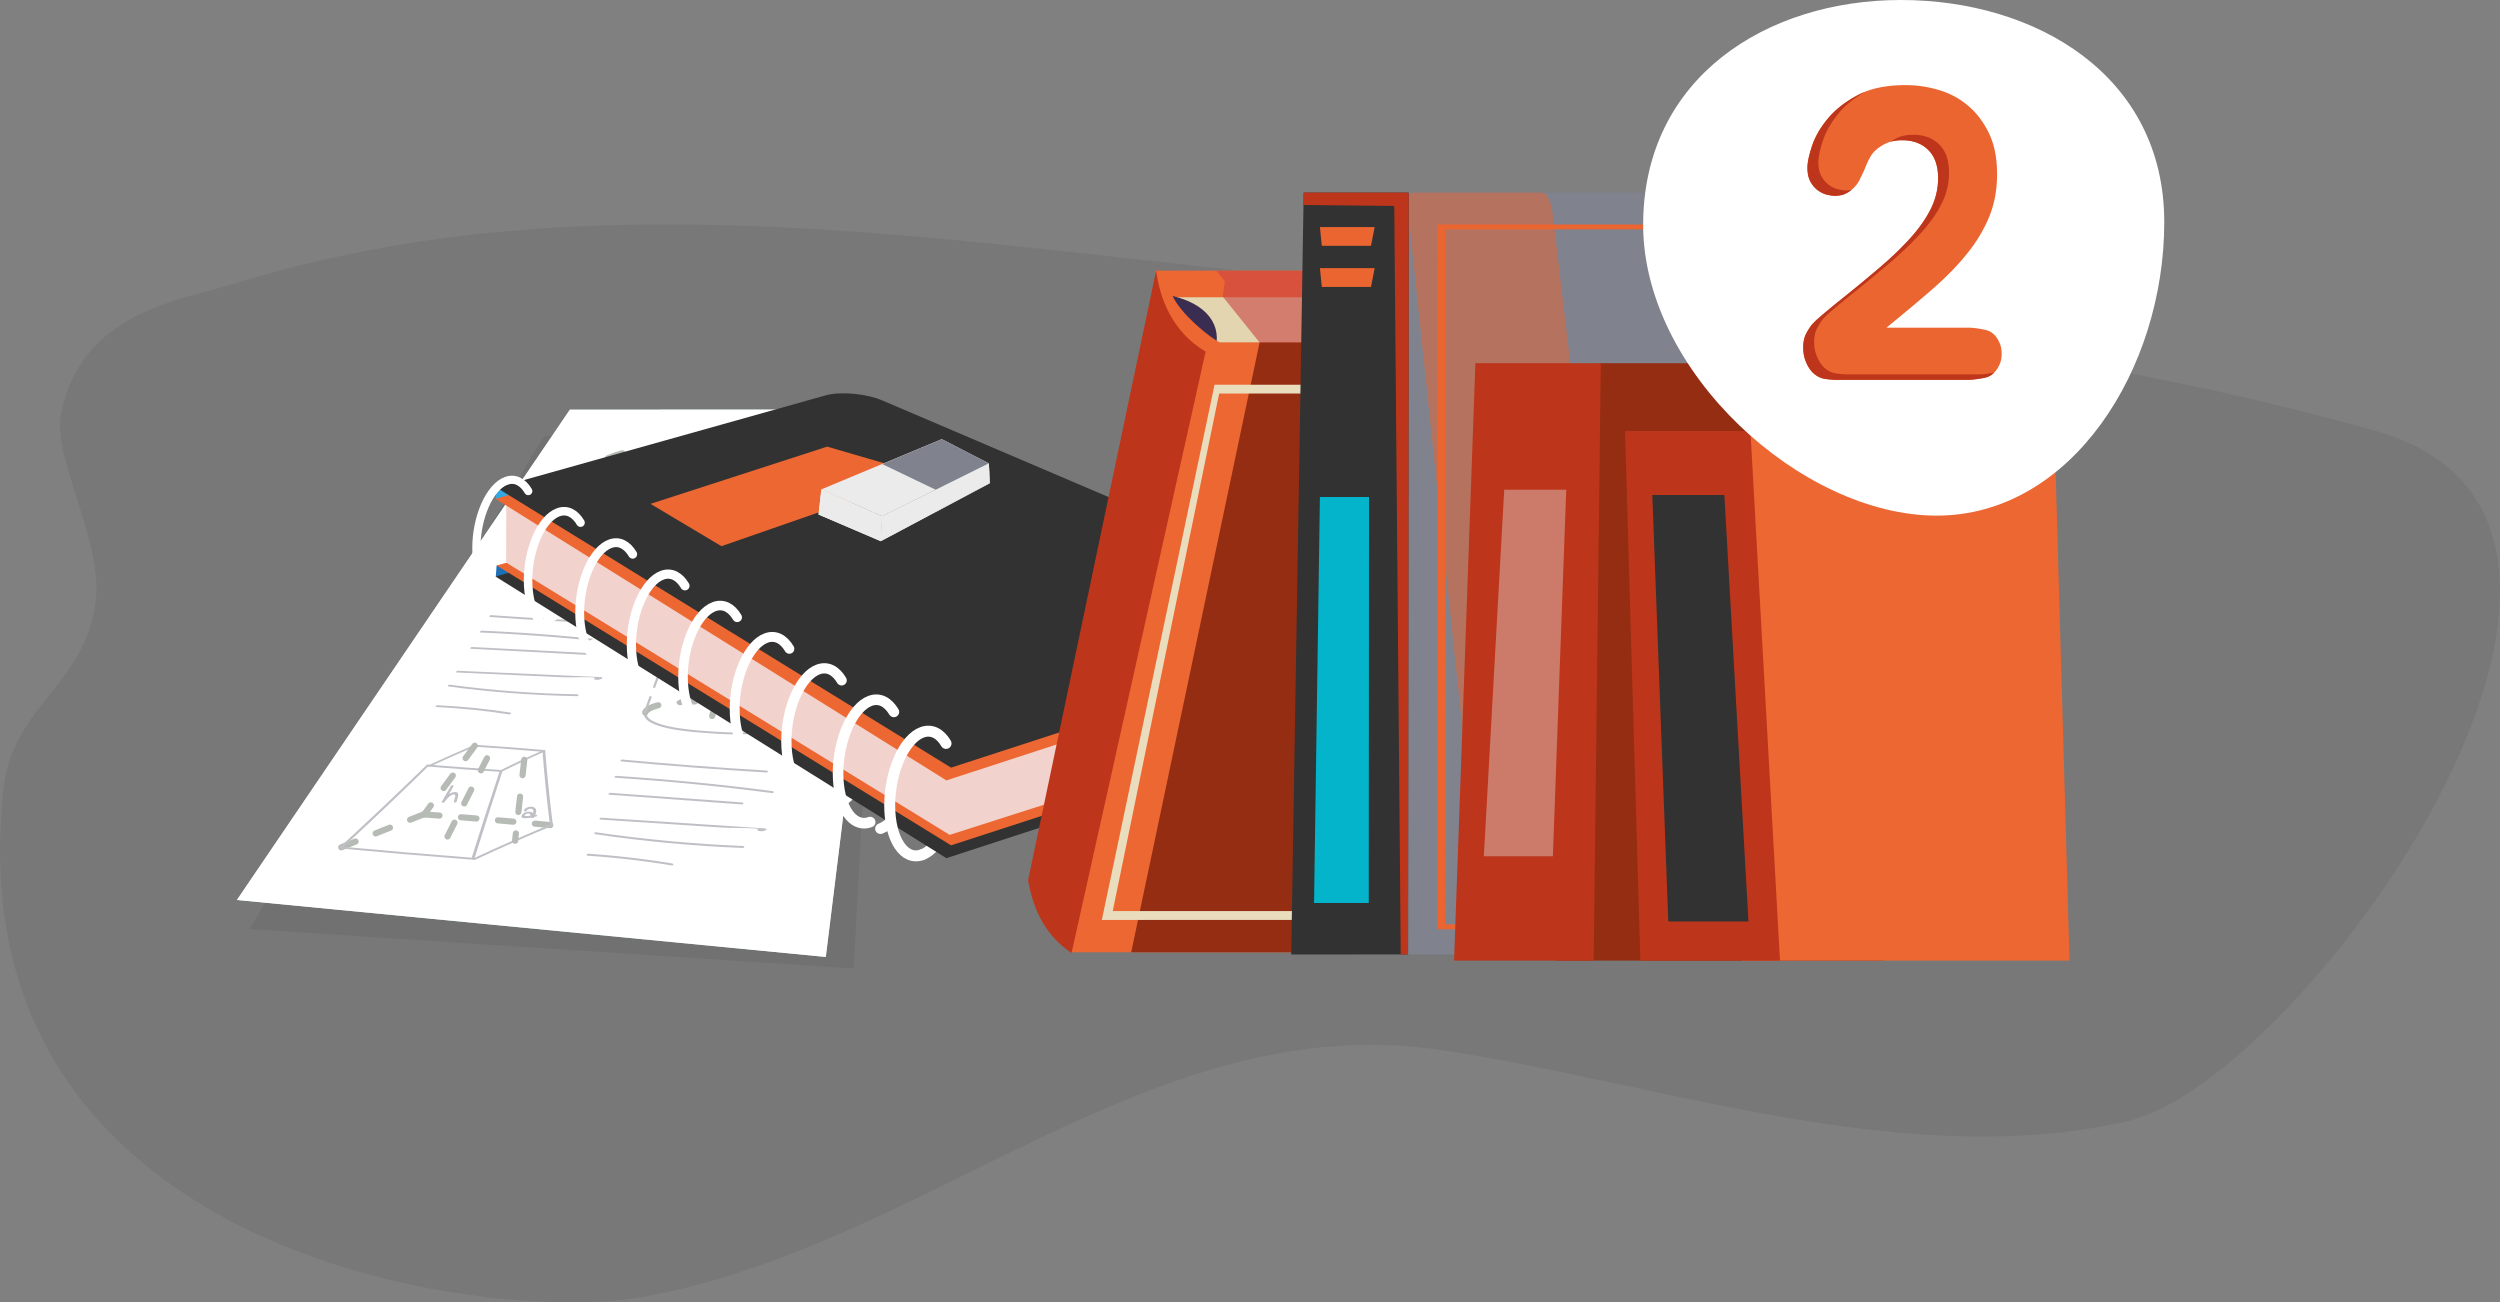 <svg version="1.1" id="_x31_" xmlns="http://www.w3.org/2000/svg" x="0" y="0" viewBox="0 0 456.53 237.82" xml:space="preserve"><rect x="0" y="0" width="456.53" height="237.82" fill="#808080" stroke="none"/><style>.st0{fill:#323232;fill-opacity:.1}.st2{fill:#fff}.st3{opacity:.5}.st4{fill:none;stroke:#6f786b;stroke-width:1.128;stroke-linecap:round;stroke-miterlimit:10;stroke-dasharray:2.82,3.949}.st5{fill:#80828e}.st6{fill:#35a7df}.st12,.st17,.st7{fill:none;stroke:#fff;stroke-linecap:round;stroke-miterlimit:10}.st7{stroke-width:1.491}.st12{stroke-width:1.746}.st17{stroke-width:2}.st19{fill:#323232}.st20{fill:#ec6732}.st28{fill:#ebebeb}.st32{fill:#952d12}.st36{fill:#eb6531}.st37{fill:#bd361b}.st40{fill:none}</style><path class="st0" d="M388.61 204.71c31.93-7.37 104.84-109.3 45.14-126.05-63.74-17.87-125.03-21.53-188.85-27.38-66.51-6.09-136.09-20.05-202.22.55-9.8 3.05-28.07 5.13-31.57 24.02-1.46 7.87 7.61 22.9 6.39 33.68-1.78 15.64-15.09 19.1-16.82 34.35-9.71 85.51 88.38 98.02 116.6 92.98 51.84-9.25 93.17-53.16 146.13-45.08 40.32 6.17 84.75 22.26 125.2 12.93z"/><g id="XMLID_20193_"><g id="XMLID_9841_"><path id="XMLID_9845_" class="st0" d="M155.89 176.87l-110.33-7.21 53.72-89.98 62.13-3.15z"/><path id="XMLID_9843_" fill="#b9d7e0" d="M150.8 174.75l-107.54-10.4 60.81-89.54 59.07-.02z"/><path id="XMLID_9842_" class="st2" d="M150.8 174.75l-107.54-10.4 60.81-89.54 59.07-.02z"/></g><g id="XMLID_6251_"><g id="XMLID_9801_" class="st3"><path id="XMLID_9840_" class="st4" d="M77.51 148.66c-5.2 2.03-10.27 4.05-15.2 6.08"/><path id="XMLID_9839_" class="st4" d="M77.44 148.72c7.92.58 15.67 1.24 23.25 1.97"/><g id="XMLID_9836_"><path id="XMLID_9838_" class="st5" d="M100.56 150.53c-4.7 1.96-9.38 4.02-14.03 6.19-.31.14-.05.42.26.28 4.64-2.17 9.33-4.23 14.03-6.19.3-.13.04-.4-.26-.28z"/></g><g id="XMLID_9833_"><path id="XMLID_9835_" class="st5" d="M62 154.93c7.94.74 15.91 1.42 23.9 2.03.34.03.5-.32.16-.34-7.98-.61-15.94-1.29-23.86-2.03-.34-.03-.54.31-.2.34z"/></g><g id="XMLID_9830_"><path id="XMLID_9832_" class="st5" d="M86.63 136.01c-2.75 1.18-5.51 2.4-8.25 3.67-.3.14-.1.4.21.26 2.75-1.26 5.5-2.48 8.25-3.67.3-.13.09-.39-.21-.26z"/></g><g id="XMLID_9826_"><path id="XMLID_9828_" class="st5" d="M86.61 136.35c4.23.27 8.44.59 12.62.95.3.03.46-.32.15-.34-4.18-.36-8.37-.68-12.6-.95-.3-.02-.48.32-.17.34z"/></g><g id="XMLID_9823_"><path id="XMLID_9825_" class="st5" d="M99.19 136.98c-2.63 1.17-5.23 2.39-7.8 3.68-.29.14-.06.41.23.27 2.57-1.29 5.17-2.52 7.8-3.68.29-.13.07-.4-.23-.27z"/></g><g id="XMLID_9820_"><path id="XMLID_9822_" class="st5" d="M78.27 139.99c4.24.35 8.51.66 12.79.94.31.02.48-.32.17-.34-4.27-.28-8.53-.59-12.77-.94-.31-.02-.5.32-.19.34z"/></g><g id="XMLID_9817_"><path id="XMLID_9819_" class="st5" d="M62.54 154.81c5.39-4.97 10.65-9.96 15.78-14.98.2-.2-.21-.33-.42-.13a734.079 734.079 0 01-15.82 14.97c-.21.21.24.34.46.14z"/></g><g id="XMLID_9814_"><path id="XMLID_9816_" class="st5" d="M86.62 156.86c1.67-5.36 3.38-10.7 5.13-16.04.07-.22-.41-.26-.49-.04-1.77 5.33-3.5 10.68-5.18 16.03-.06.22.47.27.54.05z"/></g><g id="XMLID_9811_"><path id="XMLID_9813_" class="st5" d="M99.06 137.15c.35 4.5.8 9.02 1.37 13.56.03.22.56.17.53-.05-.57-4.55-1.04-9.07-1.4-13.57-.02-.21-.51-.15-.5.06z"/></g><path id="XMLID_9810_" class="st4" d="M86.7 136.18l-9.19 12.48"/><path id="XMLID_9809_" class="st4" d="M81.72 152.75l7.22-14.28"/><path id="XMLID_9808_" class="st4" d="M95.74 138.75l-1.68 14.78"/><g id="XMLID_9805_"><path id="XMLID_9807_" class="st5" d="M82.33 143.53c-.53.96-1.08 1.92-1.65 2.88-.13.22.36.25.5.04.18-.26 1.29-1.73 1.92-1.29.16.11-.2 1.06-.24 1.26-.04.22.49.17.53-.05.08-.42.76-1.78-.32-1.74-1.11.04-2.03 1.24-2.4 1.78.17.01.34.03.5.04.57-.96 1.12-1.92 1.64-2.88.13-.21-.36-.25-.48-.04z"/></g><g id="XMLID_9802_"><path id="XMLID_9804_" class="st5" d="M96.18 148.04c.12-.22.44-.39.78-.36.36.04.42.24.42.46 0 .35-.17.73-.35 1.08l.48-.09c-.18-.16-.07-.41-.18-.6-.09-.15-.28-.25-.51-.29-.49-.09-1.04.09-1.35.4-.26.26-.43.69.1.76.67.09 1.64-.13 2.32-.28.33-.07.2-.39-.13-.32-.41.09-.82.16-1.23.2-.32.03-1.04.1-.59-.26.15-.12.37-.21.6-.19.31.03.31.2.34.37.03.16.03.28.17.41.13.12.4.07.48-.09.3-.56.75-1.53-.09-1.85-.66-.25-1.49.08-1.77.58-.11.24.39.29.51.07z"/></g></g><g id="XMLID_9782_"><g id="XMLID_9798_" class="st3"><path id="XMLID_9800_" class="st5" d="M113.49 139.05c8.78.81 17.61 1.49 26.46 2.02.31.02.38-.34.07-.36-8.84-.53-17.65-1.2-26.41-2.01-.3-.03-.43.32-.12.35z"/></g><g id="XMLID_9795_" class="st3"><path id="XMLID_9797_" class="st5" d="M112.42 142.03c9.61.63 19.13 1.56 28.59 2.8.31.04.38-.32.07-.36-9.44-1.24-18.94-2.16-28.54-2.79-.31-.02-.43.33-.12.35z"/></g><g id="XMLID_9792_" class="st3"><path id="XMLID_9794_" class="st5" d="M111.31 145.13l24.16 1.77c.32.02.4-.34.08-.36-8.03-.59-16.07-1.17-24.11-1.76-.32-.03-.45.32-.13.35z"/></g><g id="XMLID_9789_" class="st3"><path id="XMLID_9791_" class="st5" d="M109.68 149.67l15.02.99c2.38.16 4.76.31 7.14.47 2.02.13 4.97-.01 6.75.24-.32-.05-.39.32-.07.36.77.11.54.12 1.29-.1.24-.07.19-.33-.06-.35-9.96-.65-19.95-1.31-29.95-1.96-.32-.02-.45.33-.12.35z"/></g><g id="XMLID_9786_" class="st3"><path id="XMLID_9788_" class="st5" d="M108.72 152.34c8.81 1.3 17.8 2.14 26.9 2.51.33.01.41-.35.08-.36-9.08-.37-18.06-1.21-26.85-2.5-.32-.05-.45.31-.13.35z"/></g><g id="XMLID_9783_" class="st3"><path id="XMLID_9785_" class="st5" d="M107.32 156.26c5.2.36 10.3.95 15.34 1.78.33.05.42-.3.1-.36a163.25 163.25 0 00-15.31-1.78c-.35-.01-.47.34-.13.36z"/></g></g><g id="XMLID_9763_"><g id="XMLID_9779_" class="st3"><path id="XMLID_9781_" class="st5" d="M132.93 84.85c6.13.24 12.3.35 18.51.31.22 0 .29-.36.07-.36-6.19.04-12.35-.06-18.46-.3-.21-.01-.34.34-.12.35z"/></g><g id="XMLID_9776_" class="st3"><path id="XMLID_9778_" class="st5" d="M131.86 87.82c6.78.02 13.47.34 20.11.98.22.02.29-.34.07-.36-6.62-.63-13.29-.95-20.05-.96-.23-.01-.35.34-.13.34z"/></g><g id="XMLID_9773_" class="st3"><path id="XMLID_9775_" class="st5" d="M130.75 90.93c5.72.09 11.43.18 17.14.26.23 0 .31-.36.08-.36-5.69-.08-11.39-.17-17.1-.25-.22-.01-.35.34-.12.35z"/></g><g id="XMLID_9770_" class="st3"><path id="XMLID_9772_" class="st5" d="M129.12 95.47c3.6.03 7.19.05 10.78.08 1.71.01 3.41.02 5.12.04 1.45.01 3.58-.31 4.85-.17-.23-.03-.3.34-.07.36.55.06.38.08.94-.18.17-.08.15-.34-.02-.34-7.14-.04-14.29-.09-21.46-.14-.25 0-.38.35-.14.35z"/></g><g id="XMLID_9767_" class="st3"><path id="XMLID_9769_" class="st5" d="M128.16 98.14c6.3.76 12.77 1.06 19.36.89.24-.01.32-.37.08-.36-6.57.17-13.03-.12-19.31-.88-.23-.03-.36.32-.13.35z"/></g><g id="XMLID_9764_" class="st3"><path id="XMLID_9766_" class="st5" d="M126.75 102.06c3.78.06 7.47.35 11.1.87.24.03.33-.32.1-.36-3.62-.52-7.3-.81-11.07-.86-.25 0-.37.35-.13.35z"/></g></g><g id="XMLID_9738_"><g id="XMLID_9760_" class="st3"><path id="XMLID_9762_" class="st5" d="M89.48 112.67c7.55.55 15.17.97 22.85 1.25.27.01.42-.34.15-.35-7.67-.28-15.27-.69-22.8-1.24-.26-.01-.46.32-.2.34z"/></g><g id="XMLID_9757_" class="st3"><path id="XMLID_9759_" class="st5" d="M87.78 115.51c8.35.36 16.55 1.01 24.63 1.95.26.03.41-.32.14-.35a337.71 337.71 0 00-24.58-1.94c-.26 0-.46.33-.19.34z"/></g><g id="XMLID_9754_" class="st3"><path id="XMLID_9756_" class="st5" d="M86.02 118.48c7.01.37 14.01.73 21.01 1.1.28.01.43-.33.15-.34-6.98-.36-13.97-.72-20.97-1.09-.27-.02-.47.31-.19.33z"/></g><g id="XMLID_9751_" class="st3"><path id="XMLID_9753_" class="st5" d="M83.43 122.81c4.39.2 8.77.39 13.15.59 2.08.09 4.17.19 6.25.28 1.77.08 4.42-.13 5.96.07-.27-.04-.42.31-.15.35.66.09.45.1 1.17-.12.22-.07.24-.32.02-.33-8.72-.38-17.45-.77-26.21-1.16-.28-.02-.48.31-.19.32z"/></g><g id="XMLID_9748_" class="st3"><path id="XMLID_9750_" class="st5" d="M81.91 125.36c7.56 1.03 15.39 1.62 23.44 1.77.29.01.44-.34.15-.34-8.03-.14-15.84-.73-23.39-1.76-.28-.04-.48.3-.2.33z"/></g><g id="XMLID_9739_" class="st3"><path id="XMLID_9747_" class="st5" d="M79.68 129.11c4.58.23 9.01.68 13.33 1.35.28.04.45-.3.17-.34-4.31-.67-8.74-1.12-13.3-1.34-.3-.02-.5.31-.2.33z"/></g></g><g id="XMLID_9666_" class="st3"><g id="XMLID_9732_"><path id="XMLID_9737_" class="st5" d="M145.45 115.65c-1.09 2.73-9.48 2.16-11.69 2.03-2.04-.12-10.74-.62-9.86-3.15.88-2.54 9.31-2.11 11.28-2 2.16.11 10.29.44 10.24 3.22 0 .23.41.16.42-.07.05-3.2-8.77-3.44-11.09-3.53-1.84-.07-10.65-.5-11.65 2.34-.97 2.74 7.59 3.33 9.47 3.48 2.43.2 11.96 1.04 13.25-2.19.1-.24-.28-.36-.37-.13z"/></g><g id="XMLID_9718_"><path id="XMLID_9729_" class="st5" d="M142.17 131.74c-1.15 2.72-10.4 1.96-12.78 1.79-2.36-.17-11.69-.75-11.33-3.46.03-.23-.44-.16-.47.06-.4 3.02 9.05 3.56 11.71 3.75 2.65.19 12.03 1 13.3-2.02.09-.21-.33-.34-.43-.12z"/></g><path id="XMLID_9712_" class="st4" d="M117.82 130.11c.53-1.5 6.37-2.35 13.04-1.91 6.68.45 11.83 2.06 11.52 3.6"/><g id="XMLID_9703_"><path id="XMLID_9709_" class="st5" d="M123.28 114.43c-1.85 5.22-3.87 10.43-5.73 15.66-.08.23.37.26.45.03 1.84-5.22 3.85-10.44 5.69-15.66.08-.24-.33-.26-.41-.03z"/></g><g id="XMLID_9690_"><path id="XMLID_9700_" class="st5" d="M145.54 115.64c-1.1 5.38-2.38 10.75-3.49 16.14-.05.23.41.26.45.03 1.1-5.39 2.36-10.76 3.45-16.15.05-.23-.36-.25-.41-.02z"/></g><path id="XMLID_9686_" class="st4" d="M134.59 115.04c-1.49 5.4-3.09 10.48-4.59 15.9"/><path id="XMLID_9683_" class="st4" d="M142.38 131.81l-12.38-.86"/><g id="XMLID_9670_"><path id="XMLID_9677_" class="st5" d="M129 121.59c-.23.87-.4 1.74-.51 2.61-.03.21.38.17.44-.02.06-.17.1-.34.16-.51.12-.35.63-.96.98-.44.18.27-.09.82-.13 1.15-.03.23.42.16.45-.07.06-.53.52-1.6-.48-1.68-.99-.07-1.22 1-1.41 1.53.15-.01.29-.01.44-.02.1-.84.27-1.68.49-2.51.06-.24-.37-.27-.43-.04z"/></g></g><g id="XMLID_7203_" class="st3"><path id="XMLID_9662_" class="st4" d="M123.6 94.01c-2.6 6.4-10.54 11.33-17.73 11.01-7.19-.32-9.98-5.58-6.23-11.74s11.69-11.09 17.73-11.01c6.05.08 8.84 5.34 6.23 11.74z"/><g id="XMLID_9651_"><path id="XMLID_9658_" class="st5" d="M117.63 82.19c-5.56 3-9.21 8.21-11.74 12.98-1.16 2.18-1.74 4.65-1.65 6.64.05.91.31 3.16 1.67 3.26.09.01.19-.05.25-.12.03-.03.05-.06.08-.09.18-.21-.15-.31-.33-.11.04-.04-1.13-2.03-1.2-2.49-.11-.78-.06-1.63.09-2.49.35-1.95 1.06-3.89 2.19-5.9 2.4-4.25 5.72-8.72 10.66-11.39.23-.12.22-.42-.02-.29z"/></g><g id="XMLID_9641_"><path id="XMLID_9648_" class="st5" d="M117.21 82.27c-3.84 7.58-7.69 15.16-11.53 22.74-.11.22.28.24.39.02 3.82-7.58 7.65-15.17 11.47-22.75.1-.22-.22-.23-.33-.01z"/></g><g id="XMLID_9632_"><path id="XMLID_9638_" class="st5" d="M117.68 82.17c-6.35 2.13-12.55 6.71-15.34 12.61-1.05 2.27-1.49 4.47-.92 6.35.49 1.53 1.97 3.79 4.26 3.92.07 0 .15-.03.21-.08.03-.03.07-.06.1-.09.21-.19-.03-.38-.25-.19-1.22 1.06-4.06-4.16-4.13-4.74-.2-1.86.39-3.77 1.41-5.86 2.67-5.43 8.84-9.68 14.58-11.6.24-.07.32-.4.08-.32z"/></g><g id="XMLID_9622_"><path id="XMLID_9629_" class="st5" d="M102.23 95.73c3.17-.71 6.29-1.42 9.43-2.4.25-.08.22-.38-.03-.3-3.1.97-6.18 1.67-9.31 2.37-.26.06-.36.39-.09.33z"/></g><g id="XMLID_9600_"><path id="XMLID_9619_" class="st5" d="M105.49 97.17c1.1-.52 2.06-1.3 3.09-1.95 1.21-.77 2.45-1.47 3.7-2.1.25-.12.22-.43-.03-.3-1.06.54-2.12 1.11-3.16 1.75-1.2.73-2.37 1.7-3.63 2.3-.25.12-.23.42.03.3z"/></g><g id="XMLID_9145_"><path id="XMLID_9235_" class="st5" d="M102.17 95.73c.95.55 1.92 1.1 2.89 1.65.17.09.51-.19.34-.29-.97-.55-1.93-1.1-2.89-1.64-.15-.09-.5.19-.34.28z"/></g><g id="XMLID_7213_"><path id="XMLID_7249_" class="st5" d="M110.29 90.23l-1.02 1.92c.12 0 .24.01.35.01.22-.47.76-1.64 1.48-1.75.72-.11-.16 1.32-.35 1.67.12 0 .24.01.35.01.03-.05.05-.1.08-.16.11-.22-.24-.23-.35-.01-.03.05-.05.1-.08.16-.11.22.24.23.35.01.31-.57 1.21-2.05.23-2.03-1.01.02-1.76 1.42-2.07 2.09-.1.22.24.23.35.01.34-.64.68-1.28 1.01-1.92.14-.22-.21-.23-.33-.01z"/></g></g></g></g><g id="XMLID_13001_"><g id="XMLID_13019_"><path class="st6" d="M155.14 106.52l.87.24c.39.11.77.21 1.16.32l.87.24c.32.09.64.17.95.26.36.1.72.2 1.09.3.38.11.77.21 1.15.32.36.1.72.2 1.09.3.45.12.9.25 1.35.37.37.1.73.21 1.09.31.45.12.9.25 1.35.37.4.11.79.23 1.2.32.33.08.67.12 1.01.13 1 .02 1.87-.21 2.61-.7.65-.44 1.09-1.01 1.3-1.72.18-.6.19-1.22 0-1.87a4.12 4.12 0 00-.87-1.58 5.173 5.173 0 00-1.88-1.36c-.17-.08-.35-.15-.53-.2-1.8-.5-3.6-1.01-5.4-1.51-1.63-.45-3.26-.91-4.89-1.36-1.05-.29-2.11-.59-3.16-.88-.32-.09-.64.06-.71.33-.07.27.12.57.44.67.28.09.57.16.86.24.37.1.75.21 1.12.31.37.1.74.21 1.11.31.37.1.75.21 1.12.31.38.11.76.21 1.13.32.37.1.74.2 1.11.31.37.1.75.21 1.12.31.37.1.74.21 1.11.31.37.1.75.21 1.12.31.37.1.75.21 1.12.31.37.1.74.21 1.11.31.37.1.75.21 1.12.31.41.11.8.27 1.16.5.31.2.57.42.8.69.35.4.57.83.68 1.3.13.6.05 1.15-.24 1.65-.25.44-.63.77-1.13 1-.74.34-1.56.38-2.43.14-.66-.18-1.32-.37-1.98-.55l-1.94-.54-2.13-.6c-.58-.16-1.16-.32-1.73-.48l-1.84-.51-2.13-.6-1.94-.54c-.45-.12-.89-.25-1.34-.37-.87-.24-1.47-.72-1.78-1.46-.38-.93.06-1.84 1-2.2.49-.19 1.02-.2 1.57-.05 1.18.33 2.36.66 3.55.99 2.6.72 5.2 1.44 7.79 2.17.77.21 1.22.91 1 1.52-.19.52-.82.78-1.49.6-.58-.15-1.16-.32-1.75-.48-.71-.2-1.42-.4-2.13-.59l-2.14-.6-2.14-.6c-.42-.12-.84-.24-1.26-.35-.22-.06-.42-.05-.59.07-.16.12-.23.28-.18.47.06.22.21.38.47.46.6.17 1.2.34 1.81.51l2.36.66c.85.24 1.69.47 2.54.71l2.37.66c.31.09.61.19.92.21 1 .07 1.76-.24 2.23-.94.25-.36.32-.77.26-1.22-.06-.46-.27-.88-.63-1.25-.29-.31-.65-.56-1.07-.73-.24-.1-.49-.16-.73-.22-.58-.16-1.16-.32-1.75-.49l-1.71-.48c-.58-.16-1.16-.32-1.75-.49l-1.71-.48c-.58-.16-1.16-.32-1.74-.49l-1.74-.48c-.33-.09-.65-.19-.98-.25-.92-.15-1.74-.03-2.46.38-.6.35-1 .83-1.2 1.44-.13.41-.15.85-.05 1.29.15.66.5 1.25 1.06 1.76.51.46 1.11.77 1.79.96.31.09.62.17.93.26l1.07.3c.43.16.82.27 1.21.38z"/><path class="st6" d="M155.14 106.52l.87.24c.39.11.77.21 1.16.32l.87.24c.32.09.64.17.95.26.36.1.72.2 1.09.3.38.11.77.21 1.15.32.36.1.72.2 1.09.3.45.12.9.25 1.35.37.37.1.73.21 1.09.31.45.12.9.25 1.35.37.4.11.79.23 1.2.32.33.08.67.12 1.01.13 1 .02 1.87-.21 2.61-.7.65-.44 1.09-1.01 1.3-1.72.18-.6.19-1.22 0-1.87a4.12 4.12 0 00-.87-1.58 5.173 5.173 0 00-1.88-1.36c-.17-.08-.35-.15-.53-.2-1.8-.5-3.6-1.01-5.4-1.51-1.63-.45-3.26-.91-4.89-1.36-1.05-.29-2.11-.59-3.16-.88-.32-.09-.64.06-.71.33-.07.27.12.57.44.67.28.09.57.16.86.24.37.1.75.21 1.12.31.37.1.74.21 1.11.31.37.1.75.21 1.12.31.38.11.76.21 1.13.32.37.1.74.2 1.11.31.37.1.75.21 1.12.31.37.1.74.21 1.11.31.37.1.75.21 1.12.31.37.1.75.21 1.12.31.37.1.74.21 1.11.31.37.1.75.21 1.12.31.41.11.8.27 1.16.5.31.2.57.42.8.69.35.4.57.83.68 1.3.13.6.05 1.15-.24 1.65-.25.44-.63.77-1.13 1-.74.34-1.56.38-2.43.14-.66-.18-1.32-.37-1.98-.55l-1.94-.54-2.13-.6c-.58-.16-1.16-.32-1.73-.48l-1.84-.51-2.13-.6-1.94-.54c-.45-.12-.89-.25-1.34-.37-.87-.24-1.47-.72-1.78-1.46-.38-.93.06-1.84 1-2.2.49-.19 1.02-.2 1.57-.05 1.18.33 2.36.66 3.55.99 2.6.72 5.2 1.44 7.79 2.17.77.21 1.22.91 1 1.52-.19.52-.82.78-1.49.6-.58-.15-1.16-.32-1.75-.48-.71-.2-1.42-.4-2.13-.59l-2.14-.6-2.14-.6c-.42-.12-.84-.24-1.26-.35-.22-.06-.42-.05-.59.07-.16.12-.23.28-.18.47.06.22.21.38.47.46.6.17 1.2.34 1.81.51l2.36.66c.85.24 1.69.47 2.54.71l2.37.66c.31.09.61.19.92.21 1 .07 1.76-.24 2.23-.94.25-.36.32-.77.26-1.22-.06-.46-.27-.88-.63-1.25-.29-.31-.65-.56-1.07-.73-.24-.1-.49-.16-.73-.22-.58-.16-1.16-.32-1.75-.49l-1.71-.48c-.58-.16-1.16-.32-1.75-.49l-1.71-.48c-.58-.16-1.16-.32-1.74-.49l-1.74-.48c-.33-.09-.65-.19-.98-.25-.92-.15-1.74-.03-2.46.38-.6.35-1 .83-1.2 1.44-.13.41-.15.85-.05 1.29.15.66.5 1.25 1.06 1.76.51.46 1.11.77 1.79.96.31.09.62.17.93.26l1.07.3c.43.16.82.27 1.21.38z"/><path class="st6" d="M154.52 106.52l.87.24c.39.11.77.21 1.16.32l.87.24c.32.09.64.17.95.26.36.1.72.2 1.09.3.38.11.77.21 1.15.32.36.1.72.2 1.09.3.45.12.9.25 1.35.37.37.1.73.21 1.09.31.45.12.9.25 1.35.37.4.11.79.23 1.2.32.33.08.67.12 1.01.13 1 .02 1.87-.21 2.61-.7.65-.44 1.09-1.01 1.3-1.72.18-.6.19-1.22 0-1.87a4.12 4.12 0 00-.87-1.58 5.173 5.173 0 00-1.88-1.36c-.17-.08-.35-.15-.53-.2-1.8-.5-3.6-1.01-5.4-1.51-1.63-.45-3.26-.91-4.89-1.36-1.05-.29-2.11-.59-3.16-.88-.32-.09-.64.06-.71.33-.07.27.12.57.44.67.28.09.57.16.86.24.37.1.75.21 1.12.31.37.1.74.21 1.11.31.37.1.75.21 1.12.31.38.11.76.21 1.13.32.37.1.74.2 1.11.31.37.1.75.21 1.12.31.37.1.74.21 1.11.31.37.1.75.21 1.12.31.37.1.75.21 1.12.31.37.1.74.21 1.11.31.37.1.75.21 1.12.31.41.11.8.27 1.16.5.31.2.57.42.8.69.35.4.57.83.68 1.3.13.6.05 1.15-.24 1.65-.25.44-.63.77-1.13 1-.74.34-1.56.38-2.43.14-.66-.18-1.32-.37-1.98-.55l-1.94-.54-2.13-.6c-.58-.16-1.16-.32-1.73-.48l-1.84-.51-2.13-.6-1.94-.54c-.45-.12-.89-.25-1.34-.37-.87-.24-1.47-.72-1.78-1.46-.38-.93.06-1.84 1-2.2.49-.19 1.02-.2 1.57-.05 1.18.33 2.36.66 3.55.99 2.6.72 5.2 1.44 7.79 2.17.77.21 1.22.91 1 1.52-.19.52-.82.78-1.49.6-.58-.15-1.16-.32-1.75-.48-.71-.2-1.42-.4-2.13-.59l-2.14-.6-2.14-.6c-.42-.12-.84-.24-1.26-.35-.22-.06-.42-.05-.59.07-.16.12-.23.28-.18.47.06.22.21.38.47.46.6.17 1.2.34 1.81.51l2.36.66c.85.24 1.69.47 2.54.71l2.37.66c.31.09.61.19.92.21 1 .07 1.76-.24 2.23-.94.25-.36.32-.77.26-1.22-.06-.46-.27-.88-.63-1.25-.29-.31-.65-.56-1.07-.73-.24-.1-.49-.16-.73-.22-.58-.16-1.16-.32-1.75-.49l-1.71-.48c-.58-.16-1.16-.32-1.75-.49l-1.71-.48c-.58-.16-1.16-.32-1.74-.49l-1.74-.48c-.33-.09-.65-.19-.98-.25-.92-.15-1.74-.03-2.46.38-.6.35-1 .83-1.2 1.44-.13.41-.15.85-.05 1.29.15.66.5 1.25 1.06 1.76.51.46 1.11.77 1.79.96.31.09.62.17.93.26l1.07.3c.43.16.82.27 1.21.38z"/></g><path class="st2" d="M169.28 103.78c.34.25.64.52.93.83.05.06.41-.04.39-.12-.13-.51-.73-.76-1.13-1.02-.09-.06-.43.1-.38.13.39.25.99.5 1.11.99l.39-.12a6.13 6.13 0 00-.93-.83c-.09-.05-.43.11-.38.14z" id="XMLID_13012_"/><path class="st2" d="M164.44 104.08c.36.21.58.51.68.91.13-.04.27-.07.4-.11-.12-.27-.25-.52-.42-.76-.11-.16-.49 0-.37.18.16.22.28.44.39.69.08.18.45.09.4-.11-.12-.45-.37-.8-.78-1.04-.15-.09-.5.13-.3.24z" id="XMLID_13002_"/></g><g id="XMLID_13379_"><g id="XMLID_13743_"><path id="XMLID_4_" class="st7" d="M96.47 89.69c.89 1.51 1.43 3.75 1.43 6.43 0 5.68-2.44 11.19-5.46 12.29"/><path d="M104.1 94.29c.9 1.52 1.44 3.78 1.44 6.48 0 5.73-2.46 11.28-5.5 12.39" fill="none" stroke="#fff" stroke-width="1.542" stroke-linecap="round" stroke-miterlimit="10"/><path d="M111.73 98.9c.9 1.53 1.46 3.81 1.46 6.54 0 5.78-2.48 11.38-5.55 12.5" fill="none" stroke="#fff" stroke-width="1.593" stroke-linecap="round" stroke-miterlimit="10"/><path d="M119.36 103.51c.91 1.54 1.47 3.84 1.47 6.59 0 5.83-2.51 11.47-5.6 12.6" fill="none" stroke="#fff" stroke-width="1.644" stroke-linecap="round" stroke-miterlimit="10"/><path d="M126.99 108.12c.92 1.56 1.48 3.88 1.48 6.65 0 5.88-2.53 11.57-5.64 12.71" fill="none" stroke="#fff" stroke-width="1.695" stroke-linecap="round" stroke-miterlimit="10"/><path class="st12" d="M134.62 112.73c.93 1.57 1.49 3.91 1.49 6.7 0 5.93-2.55 11.67-5.69 12.81"/><path d="M142.25 117.33c.93 1.58 1.5 3.94 1.5 6.76 0 5.98-2.57 11.76-5.74 12.92" fill="none" stroke="#fff" stroke-width="1.796" stroke-linecap="round" stroke-miterlimit="10"/><path d="M149.87 121.94c.94 1.6 1.52 3.97 1.52 6.81 0 6.03-2.59 11.86-5.78 13.02" fill="none" stroke="#fff" stroke-width="1.847" stroke-linecap="round" stroke-miterlimit="10"/><path d="M157.5 126.55c.95 1.61 1.53 4 1.53 6.87 0 6.07-2.61 11.95-5.83 13.13" fill="none" stroke="#fff" stroke-width="1.898" stroke-linecap="round" stroke-miterlimit="10"/><path d="M165.13 131.16c.96 1.62 1.54 4.04 1.54 6.92 0 6.12-2.63 12.05-5.88 13.24" fill="none" stroke="#fff" stroke-width="1.949" stroke-linecap="round" stroke-miterlimit="10"/><path id="XMLID_3_" class="st17" d="M172.76 135.77c.96 1.64 1.55 4.07 1.55 6.98 0 6.17-2.65 12.14-5.92 13.34"/></g><g id="XMLID_13717_"><g id="XMLID_13731_"><path id="XMLID_13742_" fill="#1d70b6" d="M90.54 105.26l.15-2 138.88 22.89z"/><g id="XMLID_13732_"><path id="XMLID_1712_" class="st19" d="M248.98 131.88l-76.16 24.83-82.34-51.43 60.45-17.06c2.77-.78 7.45-.36 10.45.94l88.48 38.3c3 1.3 2.61 3.28-.88 4.42z"/><path id="XMLID_1507_" class="st20" d="M249.42 129.74l-75.75 24.63-82.97-51.11 60.03-16.85c2.75-.77 7.43-.35 10.45.94l89.04 38.02c3.03 1.28 2.67 3.25-.8 4.37z"/></g></g><path id="XMLID_13730_" fill="#f2d2cd" d="M148.66 76.17L92.45 92.21l-.03 10.52 81 49.73 74-23.69.95-16.4z"/><g id="XMLID_13718_"><path id="XMLID_13729_" class="st6" d="M90.54 91.09l.15-2 138.88 22.89z"/><g id="XMLID_13719_"><path id="XMLID_4840_" class="st20" d="M248.98 117.68l-76.16 24.83-82.34-51.42 60.45-17.06c2.77-.78 7.45-.36 10.45.94l88.48 38.3c3 1.3 2.61 3.27-.88 4.41z"/><path id="XMLID_4839_" class="st19" d="M249.42 115.55l-75.75 24.63L90.7 89.06l60.03-16.85c2.75-.77 7.43-.35 10.45.94l89.04 38.02c3.03 1.29 2.67 3.25-.8 4.38z"/></g></g></g><g id="XMLID_13380_"><path id="XMLID_2_" class="st7" d="M92.45 108.4c-3.01 1.1-5.46-2.61-5.46-8.3 0-5.68 2.44-11.19 5.46-12.29 1.59-.58 3.03.18 4.02 1.87"/><path d="M101.94 114.36c-3.05 1.11-5.51-2.64-5.51-8.39s2.47-11.31 5.51-12.42c1.61-.59 3.06.18 4.07 1.89" fill="none" stroke="#fff" stroke-width="1.555" stroke-linecap="round" stroke-miterlimit="10"/><path d="M111.43 120.32c-3.08 1.13-5.57-2.67-5.57-8.47 0-5.81 2.49-11.43 5.57-12.55 1.63-.6 3.09.19 4.11 1.91" fill="none" stroke="#fff" stroke-width="1.618" stroke-linecap="round" stroke-miterlimit="10"/><path d="M120.93 126.28c-3.11 1.14-5.63-2.7-5.63-8.56s2.52-11.55 5.63-12.68c1.64-.6 3.12.19 4.15 1.93" fill="none" stroke="#fff" stroke-width="1.682" stroke-linecap="round" stroke-miterlimit="10"/><path class="st12" d="M130.42 132.24c-3.14 1.15-5.69-2.72-5.69-8.65s2.55-11.66 5.69-12.81c1.66-.61 3.16.19 4.2 1.95"/><path d="M139.91 138.2c-3.17 1.16-5.75-2.75-5.75-8.74s2.57-11.78 5.75-12.95c1.68-.61 3.19.19 4.24 1.97" fill="none" stroke="#fff" stroke-width="1.809" stroke-linecap="round" stroke-miterlimit="10"/><path d="M149.41 144.16c-3.21 1.17-5.81-2.78-5.81-8.83s2.6-11.9 5.81-13.08c1.7-.62 3.22.19 4.28 1.99" fill="none" stroke="#fff" stroke-width="1.873" stroke-linecap="round" stroke-miterlimit="10"/><path d="M158.9 150.12c-3.24 1.18-5.86-2.81-5.86-8.92 0-6.11 2.63-12.02 5.86-13.21 1.71-.63 3.25.2 4.33 2.01" fill="none" stroke="#fff" stroke-width="1.936" stroke-linecap="round" stroke-miterlimit="10"/><path id="XMLID_1_" class="st17" d="M168.39 156.08c-3.27 1.2-5.92-2.84-5.92-9.01s2.65-12.14 5.92-13.34c1.73-.63 3.29.2 4.37 2.03"/></g></g><path class="st20" d="M118.79 92.01l32.26-10.45 17.94 5.23-37.25 12.95z"/><g id="XMLID_14874_"><path id="XMLID_14882_" class="st28" d="M161.07 94.29l19.51-9.67-8.6-4.43-21.99 9.17z"/><path id="XMLID_14881_" class="st28" d="M160.83 98.83l19.93-10.6-.18-3.61-19.51 9.67z"/><g id="XMLID_14878_"><path id="XMLID_14880_" class="st5" d="M170.91 89.45l9.67-4.83-8.6-4.43-10.86 4.56z"/><path id="XMLID_14879_" class="st5" d="M170.9 93.51l9.86-5.28-.18-3.61-9.67 4.83z"/></g><path id="XMLID_14877_" class="st28" d="M149.99 89.36l-.52 4.6 11.36 4.87.24-4.54z"/><path id="XMLID_14876_" class="st28" d="M160.83 98.83l19.93-10.6-.18-3.61-19.51 9.67z"/><path id="XMLID_14875_" class="st28" d="M149.99 89.36l-.52 4.6 11.36 4.87.24-4.54z"/></g><path d="M217.23 59.03c10.24-.28 18.85-1.04 18.85-3.46 0-.1-.03-.2-.05-.3h-22.1l3.3 3.76z" fill="#f7f0da"/><path class="st20" d="M268.62 49.41h-57.55l-3.7 57.56 37.8 53.81z"/><path class="st20" d="M270.08 51.53h-57.54l-3.7 57.56 37.79 53.82z"/><path fill="#e2d5af" d="M269.58 54.29h-57.55L191.11 154.9l55.02 10.76z"/><path d="M212.55 53.74c7.03 1.14 10.49 4.89 9.49 9.59-1.27 6-9.49-9.59-9.49-9.59z" fill="#3b2d51"/><path class="st20" d="M276.37 62.52h-57.55L195.37 173.9h57.55z"/><path class="st32" d="M287.56 62.52h-57.54L206.57 173.9h57.54z"/><path d="M221.79 70.26l-20.58 97.73h50.49l20.58-97.73h-50.49zm29.08 96.11H203.2l19.43-94.5h47.68l-19.44 94.5z" fill="#eaddbe"/><path opacity=".6" fill="#c94343" d="M222.13 49.45l1.55 1.93-.39 2.79 6.73 8.37h8.79l2.09-13.09z"/><path class="st5" d="M316.17 35.17h-60.08c-1.87 0-3.41 1.51-3.52 3.44l-7.65 131.81c-.12 2.1 1.49 3.88 3.52 3.88h64.57c1.91 0 3.48-1.58 3.52-3.57l3.17-131.81c.04-2.06-1.55-3.75-3.53-3.75z"/><path d="M281.66 35.17h-23.57c-.73 0-1.14 1.51-.94 3.44l13.81 131.81c.22 2.1 1.08 3.88 1.88 3.88h25.33c.75 0 1.16-1.58.93-3.57L283.52 38.92c-.24-2.06-1.08-3.75-1.86-3.75z" fill="#eb6531" fill-opacity=".5"/><path class="st36" d="M311.2 169.69h-48.75v-.45l.11-128.25h51.55c1 0 1.93.41 2.63 1.15s1.07 1.72 1.04 2.75l-2.91 121.09c-.05 2.08-1.66 3.71-3.67 3.71zm-47.29-.89h47.66c1.44 0 2.59-1.25 2.63-2.84l2.72-121.09a3.07 3.07 0 00-.75-2.11c-.5-.57-1.17-.88-1.88-.88h-50.28l-.1 126.92z"/><path class="st19" d="M257.25 35.17h-19.18l-2.28 139.13h21.34z"/><path class="st37" d="M238.07 35.17l-.03 2.27 16.57.18 1.18 136.68h1.34l.12-139.13z"/><path class="st20" d="M213.79 51.62c-1.1 3.47 6.97 10.01 9 10.92l-6.04 1.48-6.09-9.27.46-5.37 2.67 2.24z"/><path class="st37" d="M220.16 64.21c-6.28-3.72-8.42-10.02-9.03-14.83l-23.39 111.37c.97 5.6 3.34 10.22 7.94 13.27l24.48-109.81z"/><path fill="#03b4ca" d="M250 90.76h-8.97l-1.07 74.14h9.99z"/><path class="st36" d="M241.38 44.89h8.98l.67-3.43h-10zm0 7.51h8.98l.67-3.43h-10z"/><path class="st32" d="M347.84 66.32h-55.85l-7.88 109.1h59.79z"/><path class="st37" d="M292.32 66.32h-22.9l-3.89 109.1h25.49z"/><path fill="#e3e4e3" fill-opacity=".4" d="M286.01 89.43h-11.32l-3.72 66.93h12.6z"/><path class="st20" d="M375.17 78.71h-55.85l-1.19 96.71h59.79z"/><path class="st37" d="M319.65 78.71h-22.9l2.8 96.71h25.5z"/><path class="st19" d="M314.89 90.39h-13.16l2.92 77.88h14.64z"/><path class="st2" d="M395.22 40.57c0 26.83-16.95 53.59-41.57 53.59s-53.59-26.26-53.59-53.09S322.52 0 347.14 0s48.08 13.74 48.08 40.57z"/><g><path class="st36" d="M335.66 69.37c-.82 0-1.64-.06-2.46-.19-.82-.13-1.59-.55-2.3-1.27-.46-.51-.84-1.15-1.15-1.92-.31-.77-.46-1.61-.46-2.53 0-.97.17-1.79.5-2.46.33-.66.73-1.28 1.19-1.84l.58-.58c.18-.18.45-.42.81-.73a171.713 171.713 0 013.91-3.23c2.56-2.05 4.91-3.99 7.06-5.83 2.15-1.84 4.02-3.65 5.6-5.41 1.58-1.77 2.81-3.53 3.68-5.3.87-1.77 1.3-3.62 1.3-5.56 0-2.25-.6-3.96-1.8-5.14-1.2-1.18-2.78-1.77-4.72-1.77-1.13 0-2.06.17-2.8.5-.74.33-1.37.72-1.88 1.15-.51.44-.89.88-1.15 1.34-.26.46-.44.82-.54 1.07-.15.31-.3.63-.42.96-.13.33-.27.65-.42.96-.15.31-.35.7-.57 1.19-.23.49-.55.95-.96 1.38-.41.43-.91.81-1.5 1.11-.59.31-1.29.46-2.11.46-.36 0-.82-.06-1.38-.19-.56-.13-1.11-.38-1.65-.77-.54-.38-1-.91-1.38-1.57-.38-.66-.58-1.53-.58-2.61 0-.92.27-2.21.81-3.88.54-1.66 1.48-3.32 2.84-4.99 1.36-1.66 3.19-3.11 5.49-4.34 2.3-1.23 5.24-1.84 8.83-1.84 2 0 3.99.3 5.99.88 2 .59 3.77 1.53 5.33 2.84 1.56 1.3 2.84 2.98 3.84 5.03 1 2.05 1.5 4.55 1.5 7.52 0 2.87-.49 5.48-1.46 7.83-.97 2.35-2.34 4.62-4.11 6.79-1.76 2.18-3.89 4.34-6.37 6.49-2.48 2.15-5.23 4.45-8.25 6.91h15.12c.97.05 1.97.19 2.99.42 1.02.23 1.81.91 2.38 2.03.26.51.41.97.46 1.38.05.41.08.72.08.92 0 .82-.15 1.53-.46 2.15-.61 1.23-1.43 1.96-2.45 2.19-1.02.23-2.05.37-3.07.42h-23.89z"/><path class="st40" d="M337.66 68.37c-.82 0-1.64-.06-2.46-.19-.82-.13-1.59-.55-2.3-1.27-.46-.51-.84-1.15-1.15-1.92-.31-.77-.46-1.61-.46-2.53 0-.97.17-1.79.5-2.46.33-.66.73-1.28 1.19-1.84l.58-.58c.18-.18.45-.42.81-.73a171.713 171.713 0 013.91-3.23c2.56-2.05 4.91-3.99 7.06-5.83 2.15-1.84 4.02-3.65 5.6-5.41 1.58-1.77 2.81-3.53 3.68-5.3.87-1.77 1.3-3.62 1.3-5.56 0-2.25-.6-3.96-1.8-5.14-1.2-1.18-2.78-1.77-4.72-1.77-1.13 0-2.06.17-2.8.5-.74.33-1.37.72-1.88 1.15-.51.44-.89.88-1.15 1.34-.26.46-.44.82-.54 1.07-.15.31-.3.63-.42.96-.13.33-.27.65-.42.96-.15.31-.35.7-.57 1.19-.23.49-.55.95-.96 1.38-.41.43-.91.81-1.5 1.11-.59.31-1.29.46-2.11.46-.36 0-.82-.06-1.38-.19-.56-.13-1.11-.38-1.65-.77-.54-.38-1-.91-1.38-1.57-.38-.66-.58-1.53-.58-2.61 0-.92.27-2.21.81-3.88.54-1.66 1.48-3.32 2.84-4.99 1.36-1.66 3.19-3.11 5.49-4.34 2.3-1.23 5.24-1.84 8.83-1.84 2 0 3.99.3 5.99.88 2 .59 3.77 1.53 5.33 2.84 1.56 1.3 2.84 2.98 3.84 5.03 1 2.05 1.5 4.55 1.5 7.52 0 2.87-.49 5.48-1.46 7.83-.97 2.35-2.34 4.62-4.11 6.79-1.76 2.18-3.89 4.34-6.37 6.49-2.48 2.15-5.23 4.45-8.25 6.91h15.12c.97.05 1.97.19 2.99.42 1.02.23 1.81.91 2.38 2.03.26.51.41.97.46 1.38.05.41.08.72.08.92 0 .82-.15 1.53-.46 2.15-.61 1.23-1.43 1.96-2.45 2.19-1.02.23-2.05.37-3.07.42h-23.89z"/><path class="st40" d="M337.66 68.37c-.82 0-1.64-.06-2.46-.19-.82-.13-1.59-.55-2.3-1.27-.46-.51-.84-1.15-1.15-1.92-.31-.77-.46-1.61-.46-2.53 0-.97.17-1.79.5-2.46.33-.66.73-1.28 1.19-1.84l.58-.58c.18-.18.45-.42.81-.73a171.713 171.713 0 013.91-3.23c2.56-2.05 4.91-3.99 7.06-5.83 2.15-1.84 4.02-3.65 5.6-5.41 1.58-1.77 2.81-3.53 3.68-5.3.87-1.77 1.3-3.62 1.3-5.56 0-2.25-.6-3.96-1.8-5.14-1.2-1.18-2.78-1.77-4.72-1.77-1.13 0-2.06.17-2.8.5-.74.33-1.37.72-1.88 1.15-.51.44-.89.88-1.15 1.34-.26.46-.44.82-.54 1.07-.15.31-.3.63-.42.96-.13.33-.27.65-.42.96-.15.31-.35.7-.57 1.19-.23.49-.55.95-.96 1.38-.41.43-.91.81-1.5 1.11-.59.31-1.29.46-2.11.46-.36 0-.82-.06-1.38-.19-.56-.13-1.11-.38-1.65-.77-.54-.38-1-.91-1.38-1.57-.38-.66-.58-1.53-.58-2.61 0-.92.27-2.21.81-3.88.54-1.66 1.48-3.32 2.84-4.99 1.36-1.66 3.19-3.11 5.49-4.34 2.3-1.23 5.24-1.84 8.83-1.84 2 0 3.99.3 5.99.88 2 .59 3.77 1.53 5.33 2.84 1.56 1.3 2.84 2.98 3.84 5.03 1 2.05 1.5 4.55 1.5 7.52 0 2.87-.49 5.48-1.46 7.83-.97 2.35-2.34 4.62-4.11 6.79-1.76 2.18-3.89 4.34-6.37 6.49-2.48 2.15-5.23 4.45-8.25 6.91h15.12c.97.05 1.97.19 2.99.42 1.02.23 1.81.91 2.38 2.03.26.51.41.97.46 1.38.05.41.08.72.08.92 0 .82-.15 1.53-.46 2.15-.61 1.23-1.43 1.96-2.45 2.19-1.02.23-2.05.37-3.07.42h-23.89z"/><path class="st37" d="M337.66 68.37c-.82 0-1.64-.06-2.46-.19-.82-.13-1.59-.55-2.3-1.27-.46-.51-.84-1.15-1.15-1.92-.31-.77-.46-1.61-.46-2.53 0-.97.17-1.79.5-2.46.33-.66.73-1.28 1.19-1.84l.58-.58c.18-.18.45-.42.81-.73a171.713 171.713 0 013.91-3.23c2.56-2.05 4.91-3.99 7.06-5.83 2.15-1.84 4.02-3.65 5.6-5.41 1.58-1.77 2.81-3.53 3.68-5.3.87-1.77 1.3-3.62 1.3-5.56 0-2.25-.6-3.96-1.8-5.14-1.2-1.18-2.78-1.77-4.72-1.77-1.13 0-2.06.17-2.8.5-.51.23-.95.49-1.35.77.62-.18 1.33-.27 2.15-.27 1.94 0 3.52.59 4.72 1.77 1.2 1.18 1.8 2.89 1.8 5.14 0 1.94-.43 3.8-1.3 5.56-.87 1.77-2.1 3.53-3.68 5.3-1.59 1.77-3.45 3.57-5.6 5.41-2.15 1.84-4.5 3.79-7.06 5.83-1.02.82-1.84 1.48-2.45 2-.62.51-1.1.92-1.46 1.23-.36.31-.63.55-.81.73l-.58.58c-.46.56-.86 1.18-1.19 1.84-.33.67-.5 1.48-.5 2.46 0 .92.15 1.77.46 2.53.31.77.69 1.41 1.15 1.92.72.72 1.48 1.14 2.3 1.27.82.13 1.64.19 2.46.19h23.87c1.02-.05 2.05-.19 3.07-.42.59-.13 1.11-.45 1.56-.92-.88.18-1.75.3-2.63.34h-23.87zm-1.99-33.8c-.56-.13-1.11-.38-1.65-.77-.54-.38-1-.91-1.38-1.57-.38-.66-.58-1.53-.58-2.61 0-.92.27-2.21.81-3.88.54-1.66 1.48-3.32 2.84-4.99 1.21-1.49 2.83-2.79 4.8-3.93-.46.18-.9.38-1.31.6-2.3 1.23-4.13 2.67-5.49 4.34-1.36 1.66-2.3 3.33-2.84 4.99-.54 1.66-.81 2.95-.81 3.88 0 1.08.19 1.95.58 2.61.38.67.84 1.19 1.38 1.57.54.38 1.09.64 1.65.77.56.13 1.02.19 1.38.19.82 0 1.52-.15 2.11-.46.36-.19.68-.41.97-.64-.34.07-.69.11-1.08.11-.36-.02-.82-.08-1.38-.21z"/></g></svg>